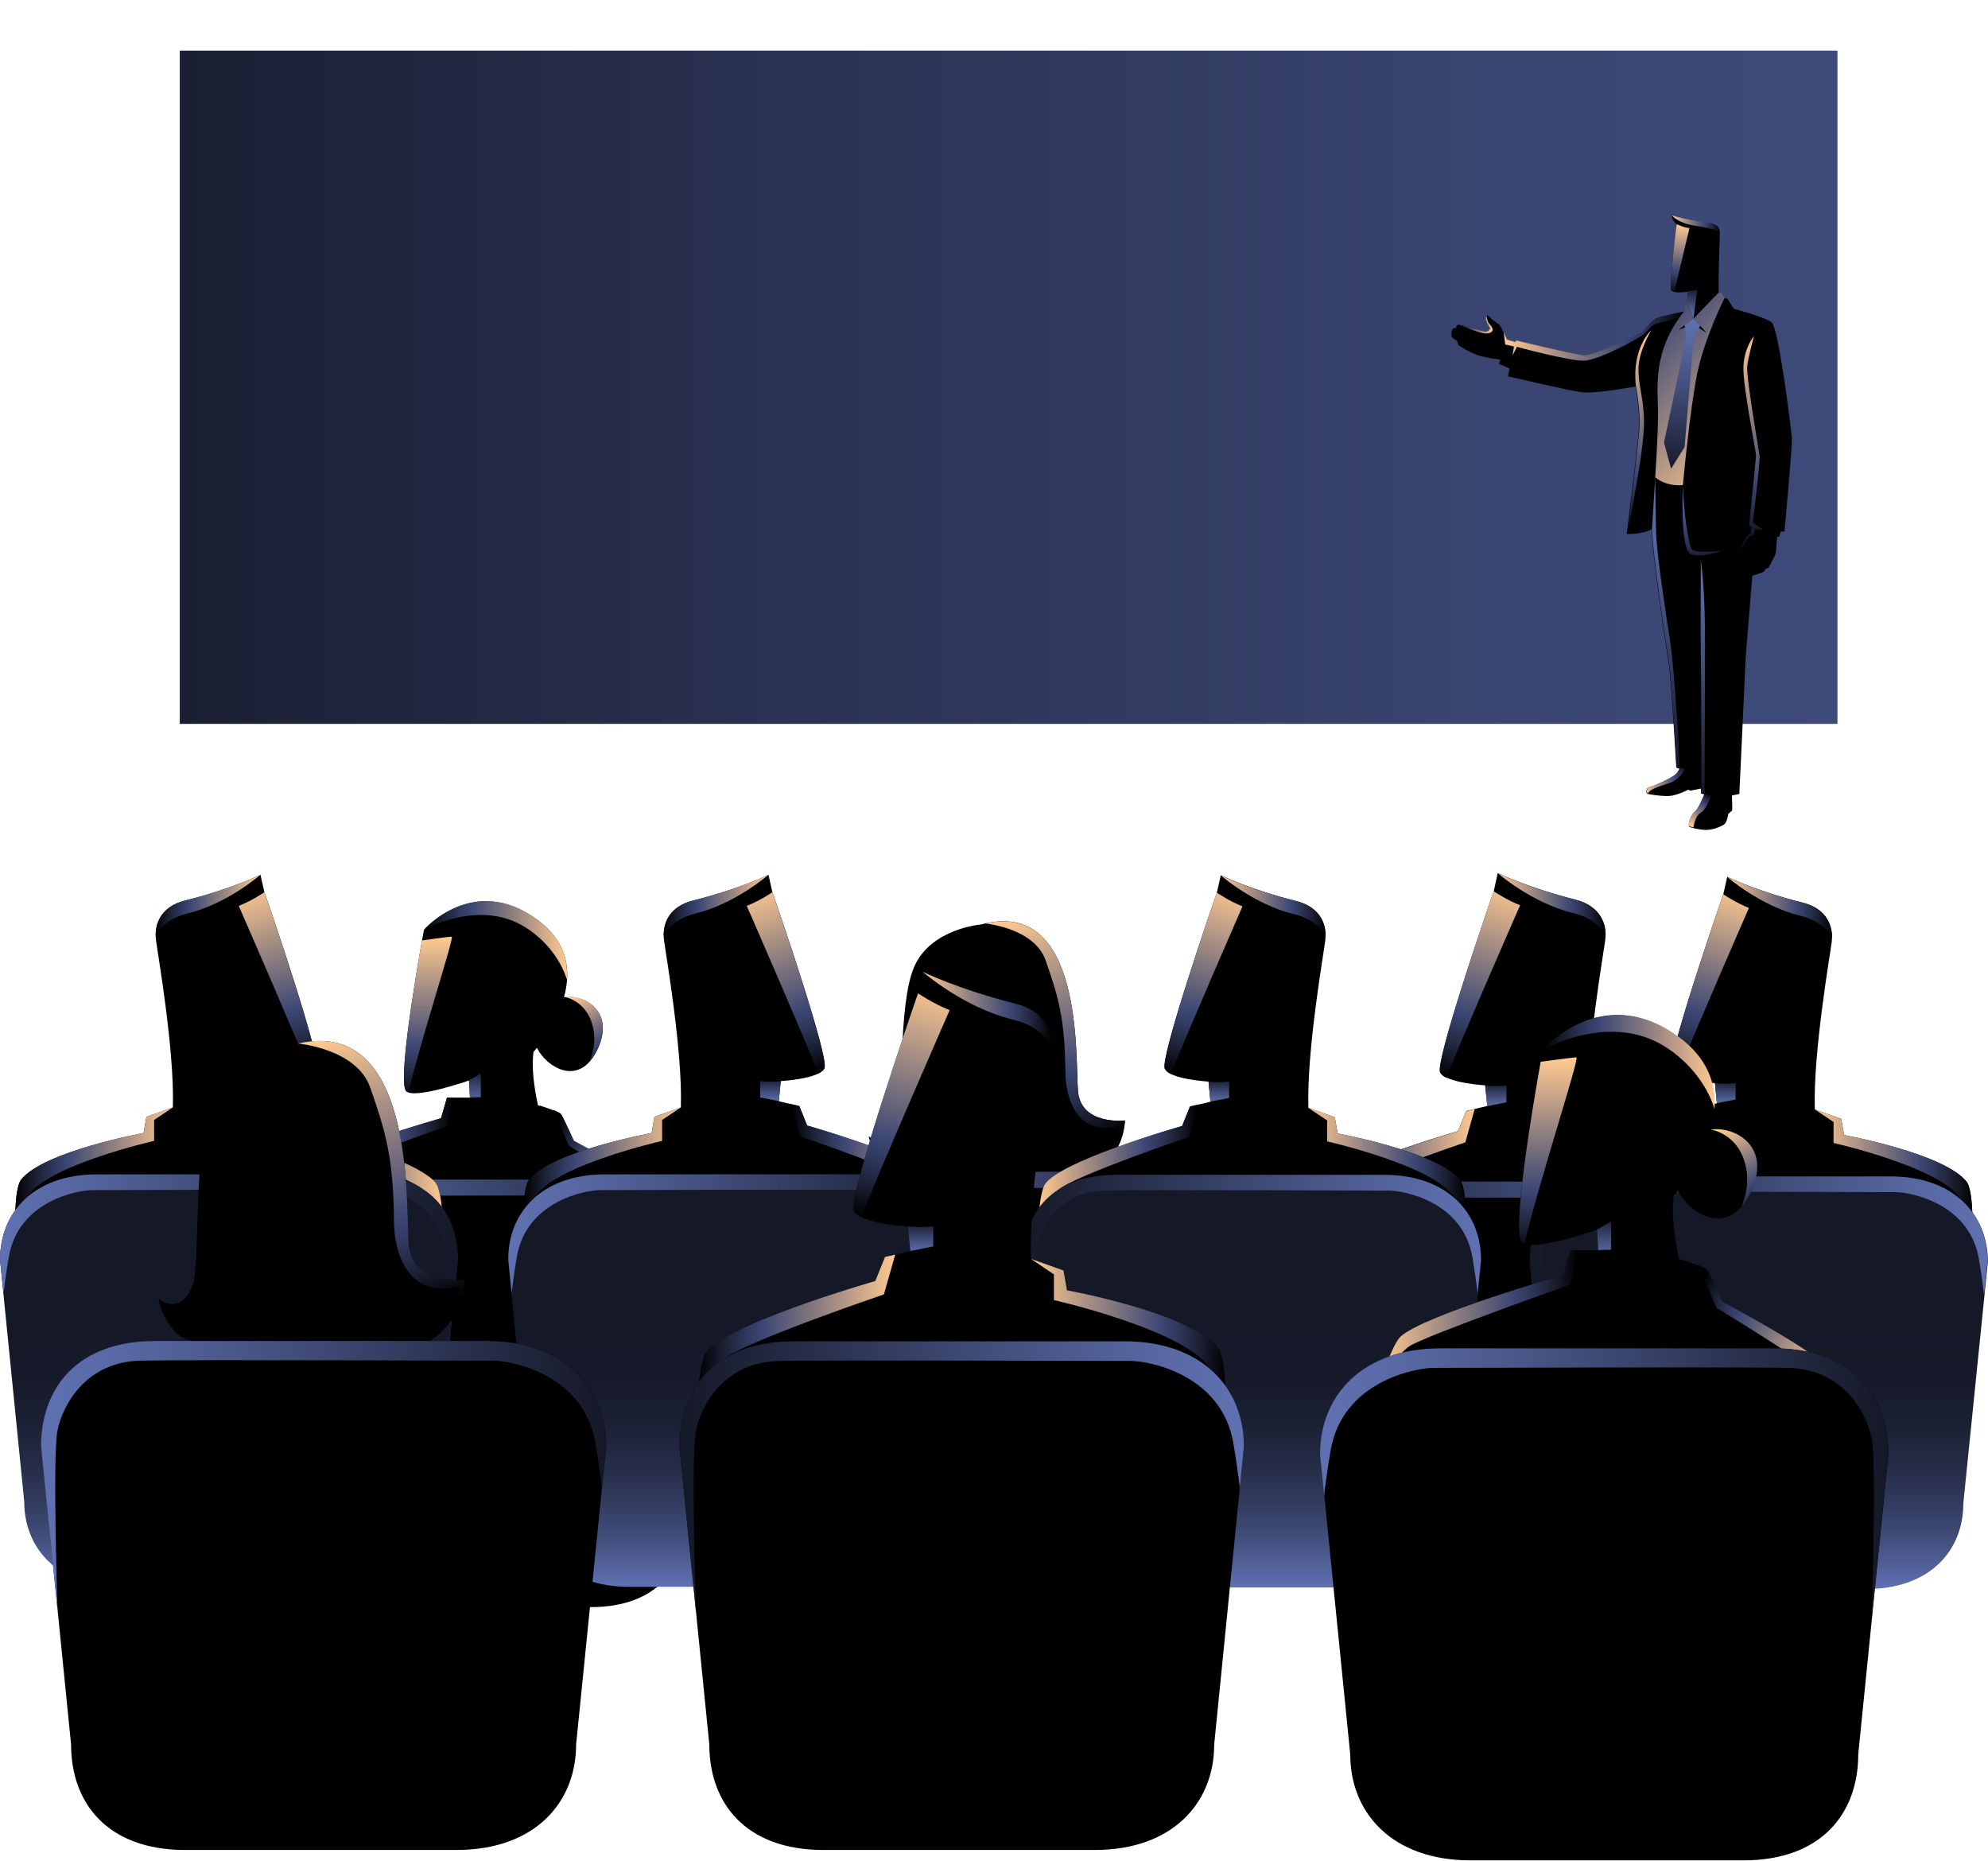<?xml version="1.0" encoding="UTF-8"?> <svg xmlns="http://www.w3.org/2000/svg" width="1264" height="1183" viewBox="0 0 1264 1183" fill="none"> <g clip-path="url(#clip0)"> <path d="M1168.3 32.2H114.3V460.2H1168.3V32.2Z" fill="url(#paint0_linear)"></path> <path d="M923.3 209.6C923.7 208.5 925.8 208.5 925.8 208.5C925.8 208.5 925.9 206.4 927.4 206.5C928.9 206.6 941.1 210.1 943.7 210.7C946.3 211.3 947.7 208.9 947.3 208.3C946.8 207.7 943.8 202.9 944.9 201.3C946 199.6 946.9 201.4 948.3 202.7C949.7 204 953 205.9 953.8 207C954.6 208.2 958.2 216.1 958.2 216.1L963.6 217.7L963.9 216.6C963.9 216.6 1000.5 225.5 1007 226.1C1013.5 226.6 1044.1 211.5 1044.1 211.5C1044.1 211.5 1050.1 204.1 1052.9 202.6C1055.7 201.1 1070.6 198.3 1070.6 198.3L1071.5 193.8L1072.7 193.4L1073.2 185.5C1073.2 185.5 1064.1 186.8 1062.7 184.6C1061.3 182.4 1065.3 147.1 1066.1 142.8C1066.1 142.8 1063.1 139.9 1062.9 137.3C1062.9 137.3 1074.8 140.7 1085.7 141.8C1091.4 142.4 1093.8 144.6 1093.5 149.8C1093.4 152.1 1092.5 173 1092.8 186L1094.3 186.1L1096.4 189.7L1098.3 189.8L1102.4 196.3C1102.4 196.3 1122.1 201.5 1126.5 205C1130.9 208.6 1139 273.5 1139.3 278.7C1139.6 283.9 1134.6 337.8 1134.6 337.8L1132.1 338L1131.3 341.2L1129.9 341.3C1129.9 341.3 1129.2 350.9 1129 351.9C1128.8 352.9 1125.1 359.8 1124.7 360.5C1124.3 361.2 1122.6 361.6 1122.6 361.6C1122.6 361.6 1122 363.2 1121 363.7C1120 364.2 1114.2 366 1114.2 366C1114.2 366 1110.2 413.1 1109.9 418.7C1109.7 424.3 1105.9 504.7 1105.9 504.7C1105.9 504.7 1104 505.2 1101.2 505.7C1101.3 508.5 1101.5 514.9 1101.3 515.3L1098.9 517.4C1098.9 517.4 1098.1 522.7 1096.4 524C1094.7 525.3 1088.8 527.9 1084 527.6C1079.2 527.3 1074.5 526.1 1073.9 525.4C1073.4 524.7 1074.2 518.9 1077.5 516.2C1080.2 514 1083.6 505.1 1083.6 505.1L1081.5 504.4L1081.6 501.3L1075 502.6C1075 502.6 1072.8 502 1073.1 502.1C1073.4 502.2 1066.2 505.6 1061.8 506C1057.3 506.4 1048.7 505.1 1047.4 504.6C1046.1 504.1 1047.1 500.4 1048.4 500.5C1049.6 500.6 1062.9 495 1065.8 492C1066.6 491.2 1067.9 488.7 1067.9 488.7C1067.9 488.7 1066.1 488.3 1065.8 487.9C1065.8 487.9 1062.6 432.4 1061.2 423.4C1059.7 414.4 1049.8 346.5 1050.2 336.4C1050.2 336.4 1045.7 339.5 1034.3 339.5C1034.3 339.5 1041 286.1 1042 273.8C1043 261.4 1039.9 245.7 1039.9 245.7C1039.9 245.7 1014.1 250.5 1005.7 249.4C997.3 248.3 958.8 239.2 958.8 239.2L959.8 234.3L953 231.3L953.9 228.7C953.9 228.7 945.6 227.6 940.6 226.1C935.6 224.6 927.8 220.1 927.4 219.3C926.9 218.5 926.5 216.8 926.5 216.8C926.5 216.8 923.5 214.9 923 214.2C922.7 213.1 922.9 210.7 923.3 209.6Z" fill="black"></path> <path d="M1110.9 233.1C1110.3 240.7 1118.4 286.7 1118.8 290C1119.2 293.2 1114.5 332.2 1114.5 332.2C1115.2 333.1 1121.1 336.7 1121.1 336.7C1117.9 336.6 1115.9 336.2 1115.9 336.2L1115 340.5C1115 340.5 1112.6 340.5 1111.7 341.8C1110.8 343.1 1107.9 348.9 1106.3 349.9C1104 351.4 1104.6 353.4 1104.6 353.4C1102.6 351.8 1105.4 349.2 1106.4 348.2C1107.4 347.2 1109 342.9 1109.7 341.8C1110.4 340.7 1112.9 339.2 1112.9 339.2L1113.7 335.1L1112.1 334.2C1112.1 334.2 1116.4 292.5 1116.5 289.7C1116.6 286.9 1108.1 246 1108.5 233.4C1108.9 220.8 1115.2 213.7 1115.2 213.7C1115.2 213.7 1111.2 228.4 1110.9 233.1ZM1112.9 346.6C1112.9 346.6 1113.4 351.5 1113.2 353.1C1112.9 354.8 1107.6 365.2 1107.8 366.3C1108 367.3 1109.1 367.8 1109.1 367.8C1109.1 367.8 1108.2 367 1108.6 365.5C1109 364 1114.1 355.4 1114 352.9C1114 350.3 1112.9 346.6 1112.9 346.6Z" fill="url(#paint1_linear)"></path> <path d="M1095 350.1C1095 350.1 1078.4 352 1075.9 349.3C1073.4 346.6 1070.2 322.7 1070 308.3C1070 308.3 1068.2 345.8 1074.1 351.5C1078.6 355.9 1095 350.1 1095 350.1Z" fill="url(#paint2_linear)"></path> <path d="M1052.9 336.9C1053.3 352.2 1058.5 385.3 1061.6 405.7C1065.4 430.5 1068.1 488.4 1068.1 488.4C1068.1 488.4 1066.3 488 1066 487.6C1066 487.6 1062.8 432.1 1061.4 423.1C1059.9 414.1 1050 346.2 1050.4 336.1C1051.2 322.7 1052.4 303.4 1052.4 303.4C1052.4 303.4 1052.7 329.4 1052.9 336.9Z" fill="url(#paint3_linear)"></path> <path d="M1081.8 501C1081.8 501 1081.6 420.9 1081.4 414C1081.2 407.1 1081.4 356.2 1081.4 356.2C1081.4 356.2 1084.2 372.4 1084.1 409.9C1084.1 424.8 1083.8 504.8 1083.8 504.8L1081.7 504.1L1081.8 501Z" fill="url(#paint4_linear)"></path> <path d="M1048.6 500.2C1049.8 500.3 1063.1 494.7 1066 491.7C1066.8 490.9 1068.1 488.4 1068.1 488.4C1068.1 488.4 1070.7 488.6 1071.5 488.5C1071.5 488.5 1068.9 495.6 1060.3 498.2C1052.5 500.6 1048.7 502.3 1047.9 504.4C1047.8 504.4 1047.7 504.3 1047.6 504.3C1046.3 503.8 1047.4 500.1 1048.6 500.2Z" fill="url(#paint5_linear)"></path> <path d="M1077.6 515.9C1080.3 513.7 1083.7 504.8 1083.7 504.8C1083.7 504.8 1085.4 505.4 1088 505.5C1088 505.5 1085.2 514.5 1081.4 516.6C1078.4 518.3 1077.3 522.7 1076.7 526.1C1075.2 525.7 1074.1 525.3 1073.9 525C1073.5 524.3 1074.3 518.6 1077.6 515.9Z" fill="url(#paint6_linear)"></path> <path d="M1040.1 245.3C1037.4 221.2 1049.8 210 1049.8 210C1049.8 210 1042.1 223.1 1041.8 233.6C1041.4 244.1 1045.1 253 1045.3 267.8C1045.6 286.9 1034.6 339.1 1034.6 339.1C1034.6 339.1 1041.3 285.7 1042.3 273.4C1043.3 261.1 1040.1 245.3 1040.1 245.3Z" fill="url(#paint7_linear)"></path> <path d="M964.5 220.5L961.7 226L962.6 220.3L957 219C957 219 956.6 215 956.1 211.3C957.2 213.6 958.2 215.9 958.2 215.9L963.6 217.5L963.9 216.4C963.9 216.4 1000.5 225.3 1007 225.9C1013.5 226.4 1044.1 211.3 1044.1 211.3C1044.1 211.3 1050.1 203.9 1052.9 202.4C1055.7 200.9 1070.6 198.1 1070.6 198.1C1070 199.4 1069.4 200.6 1068.9 201.8C1064.5 202.8 1052.8 205.8 1051.6 206.4C1050.2 207.2 1046.6 211.1 1045.1 212.6C1043.7 214 1017 229.2 1006.8 229.3C996.7 229.3 964.5 220.5 964.5 220.5Z" fill="url(#paint8_linear)"></path> <path d="M927.4 206.5C928.9 206.6 941.1 210.1 943.7 210.7C946.3 211.3 947.7 208.9 947.3 208.3C946.8 207.7 943.8 202.9 944.9 201.3C945 201.2 945.1 201 945.2 201C945.2 201 945.6 204.2 946.6 205.5C947.7 206.8 951.4 210.4 946.7 211.8C942.5 213.1 933.4 208.2 927.1 206.7C927.2 206.5 927.3 206.4 927.4 206.5Z" fill="url(#paint9_linear)"></path> <path d="M1064.6 185.3C1063.7 185.1 1063 184.8 1062.7 184.3C1061.3 182.1 1065.3 146.8 1066.1 142.5C1066.1 142.5 1070.5 144.7 1074.2 145L1064.6 185.3Z" fill="url(#paint10_linear)"></path> <path d="M1093.5 147.6C1090.2 145.7 1084.4 144.5 1077.2 143.4C1066.9 141.8 1063 137 1063 137C1063 137 1074.9 140.4 1085.8 141.5C1090.7 142 1093.1 143.7 1093.5 147.6Z" fill="url(#paint11_linear)"></path> <path d="M1073.2 185.2L1079.1 184.3L1076.8 202.4L1072.7 193.1L1073.2 185.2Z" fill="url(#paint12_linear)"></path> <path d="M1096.5 189.4C1096.5 189.4 1083.8 214.7 1079.1 237.6C1074.4 260.5 1070 308.4 1070 308.4C1070 308.4 1059.8 309.7 1052.4 303.4C1052.4 303.4 1054.2 277.9 1054.2 262.1C1054.1 246.2 1050.4 224 1070.6 198.1L1071.5 193.6L1072.7 193.2L1076.8 202.5L1092.9 185.8L1094.4 185.9L1096.5 189.4Z" fill="url(#paint13_linear)"></path> <path d="M1085.1 211.6L1076.8 202.4L1067 209.8L1076.3 206.2L1085.1 211.6Z" fill="black"></path> <path d="M1081 207L1076.8 215.3L1071.1 284.2L1062.5 298L1058 281.4L1072 214.5L1071.1 206.5L1076.8 202.4L1081 207Z" fill="url(#paint14_linear)"></path> <path d="M193.9 743.6C206.4 732.1 280.4 710.9 280.4 710.9L284.2 697.8H298.8C298.5 691.6 298.2 686.9 298.2 686.9C298.2 686.9 263.6 699 258.3 693.7C251.7 687.2 269.5 591.4 269.5 591.4C269.5 591.4 300.9 554.8 341.7 584.8C361.6 599.4 363 618 358.6 633.9C371 632 391.3 642.6 380 666.9C368.3 692 347.1 678.1 341.4 666.1C340 667.8 339.2 668.8 339.2 668.8C337.9 678.5 339.5 691.1 342.1 702.8L343.7 703C343.7 703 355.6 706.7 356.8 708.6C358.1 710.5 364.9 725.5 364.9 725.5C364.9 725.5 399.3 743.8 411.8 753.2C424.3 762.6 434.9 849.9 434.9 870.5C434.9 891.1 435.3 936.8 410.9 934.9C386.5 933 363 906.1 363 906.1L349.3 948H226.1L211.7 888.6C211.7 888.6 198.7 930 168.4 914.4C143.4 901.3 181.4 755.1 193.9 743.6Z" fill="black"></path> <path d="M341.6 584.6C357.1 596 361.4 609.7 360.4 622.7C356.1 608.8 345.2 595.7 331.6 588.1C302.7 572 269.4 591.2 269.4 591.2C269.4 591.2 300.9 554.7 341.6 584.6Z" fill="url(#paint15_linear)"></path> <path d="M287.2 595.5C289.1 595.5 266.2 665.3 259.8 694.5C259.2 694.3 258.7 694 258.3 693.7C252.8 688.2 264.4 619.6 268.3 597.9C268.3 597.8 285 595.5 287.2 595.5Z" fill="url(#paint16_linear)"></path> <path d="M298.2 686.8C298.2 686.8 304.2 683.4 305.7 682.4V697.5L298.8 697.7L298.2 686.8Z" fill="url(#paint17_linear)"></path> <path d="M374.9 674.6C376.6 670.5 378.7 663.5 377.6 656.1C374.7 635.8 358.5 633.7 358.5 633.7C370.9 631.8 391.2 642.4 379.9 666.7C378.4 670 376.7 672.6 374.9 674.6Z" fill="url(#paint18_linear)"></path> <path d="M193.9 743.6C206.4 732.1 280.4 710.9 280.4 710.9L284.2 697.8H288.3L284 716C284 716 207.3 743.1 198.7 748.6C193.9 751.7 187.6 760.5 182.9 767.8C187.2 755.1 191.2 746.1 193.9 743.6Z" fill="url(#paint19_linear)"></path> <path d="M412.2 761.6C408.6 757 361.7 728.4 361.7 728.4L351.8 705.6C354.2 706.6 356.3 707.6 356.8 708.3C358.1 710.2 364.9 725.2 364.9 725.2C364.9 725.2 399.3 743.5 411.8 752.9C416.6 756.5 421.1 771.4 424.8 789.6C419.5 777 414 763.9 412.2 761.6Z" fill="url(#paint20_linear)"></path> <path d="M167.1 965.4C167.1 996.5 189.3 1021.7 231 1021.7H375.8C417.5 1021.7 436.8 996.5 436.8 965.4L452.8 806.2C452.8 775.1 433.5 749.9 391.8 749.9H215.1C173.4 749.9 151.2 775.1 151.2 806.2L167.1 965.4Z" fill="black"></path> <path d="M215.1 749.9H391.9C433.6 749.9 452.9 775.1 452.9 806.2L444.1 894.2C444.1 894.2 446.9 810.7 444.1 797.5C441.3 784.3 429.3 761 399.5 760.3C369.7 759.7 221 760.3 211.8 760.3C202.6 760.3 163.2 767.1 156.9 804.3C155.4 813.2 154.3 821.1 153.5 828L151.3 806.1C151.1 775.1 173.3 749.9 215.1 749.9Z" fill="url(#paint21_linear)"></path> <path d="M1108.9 754.5C1094 735.9 1028.8 724.1 1028.8 724.1L1026.9 713.5L1009.6 707.3C1008.3 670.1 1019.6 605.6 1020.6 598C1021.9 587.5 1017.5 575.9 1001.6 571.9C971 564.2 952.3 555 952.3 555C949.8 566.4 949.8 566.4 949.8 566.4C945.6 578.2 912.6 674.7 915.7 681.6C918.8 688.5 944.3 690 944.3 690L945.6 703.1L932.2 706.3L927 719.1C927 719.1 842 743.3 836.3 758.8C820.8 801.6 863.7 981.8 863.7 981.8L1092.9 989.9C1092.9 990 1123.8 773.2 1108.9 754.5Z" fill="black"></path> <path d="M944.3 690.1C944.3 690.1 950.1 690.9 957.8 690.1V700.8L945.6 703.2L944.3 690.1Z" fill="url(#paint22_linear)"></path> <path d="M937.6 705.1L932.2 706.4L927 719.2C927 719.2 842 743.4 836.3 758.9C832.2 770.3 832.2 791.3 834.4 816C836.2 795.2 839.8 766.3 846.3 760.7C856.7 751.7 931.7 726.2 931.7 726.2L937.6 705.1Z" fill="url(#paint23_linear)"></path> <path d="M1028.8 724.1L1026.9 713.5L1009.6 707.3L1021.8 715.6V729.2C1021.8 729.2 1093 745.3 1105 766.1C1108.4 772.1 1111 780.1 1112.9 788.4C1113.1 770.9 1112 758.4 1108.9 754.5C1094 735.9 1028.8 724.1 1028.8 724.1Z" fill="url(#paint24_linear)"></path> <path d="M915.6 681.7C916.2 683.1 917.7 684.2 919.6 685.2C927.5 664.5 966.5 575.5 966.5 575.5C957.8 572.1 949.7 566.6 949.7 566.6C945.5 578.3 912.5 674.7 915.6 681.7Z" fill="url(#paint25_linear)"></path> <path d="M1020.9 595C1021.1 585.4 1016.1 575.6 1001.6 572C971 564.3 952.3 555.1 952.3 555.1C952.3 555.1 973.7 573.9 999.9 580.4C1012.1 583.3 1018 589.4 1020.9 595Z" fill="url(#paint26_linear)"></path> <path d="M1106.9 965.3C1106.9 996.2 1084.9 1021.2 1043.4 1021.2H899.6C858.1 1021.2 839 996.2 839 965.3L823.1 807.1C823.1 776.2 842.2 751.2 883.7 751.2H1059.3C1100.8 751.2 1122.8 776.2 1122.8 807.1L1106.9 965.3Z" fill="black"></path> <path d="M1059.3 751.2H883.7C842.2 751.2 823.1 776.2 823.1 807.1L831.9 894.5C831.9 894.5 829.1 811.5 831.9 798.5C834.7 785.4 846.6 762.2 876.2 761.6C905.8 761 1053.6 761.6 1062.7 761.6C1071.8 761.6 1111 768.4 1117.3 805.3C1118.8 814.1 1119.9 822 1120.7 828.9L1122.9 807.1C1122.8 776.2 1100.8 751.2 1059.3 751.2Z" fill="url(#paint27_linear)"></path> <path d="M623.8 587.7C623.8 587.7 592.2 590.2 581.4 614.3C570.6 638.4 574.7 703.3 570.6 714.9C566.4 726.5 559 727.4 552.3 722.4C552.3 722.4 557.3 747.3 575.6 744.8C575.6 744.8 527.4 772.2 516.6 788C505.8 803.9 527.4 966 527.4 966H734.4C734.4 966 766 793.1 751.9 776.8C737.8 760.6 693.7 746.5 693.7 746.5C693.7 746.5 713.7 737.4 715.3 712.4C715.3 712.4 687 715.7 685.4 693.3C683.7 670.9 688.7 570.2 623.8 587.7Z" fill="black"></path> <path d="M626.4 587.1C626.7 587.1 657.6 590 664.8 610.5C672.8 633.3 677.1 647.2 677.4 681.7C677.6 700.7 686.5 722.7 711.9 715.8C711.9 715.8 710.7 724.9 708.5 732.8C711.9 727.7 714.6 721 715.2 712.3C715.2 712.3 686.9 715.6 685.3 693.2C683.7 671.2 688.6 573 626.4 587.1Z" fill="url(#paint28_linear)"></path> <path d="M774.2 959.2C774.2 990.1 752.2 1015.2 710.7 1015.2H566.7C525.2 1015.2 506 990.1 506 959.2L490.1 800.9C490.1 770 509.3 744.9 550.8 744.9H726.6C768.1 744.9 790.1 770 790.1 800.9L774.2 959.2Z" fill="black"></path> <path d="M726.5 744.9H550.8C509.3 744.9 490.1 770 490.1 800.9L498.9 888.4C498.9 888.4 496.1 805.4 498.9 792.3C501.7 779.2 513.6 756 543.2 755.4C572.8 754.8 720.7 755.4 729.8 755.4C738.9 755.4 778.2 762.2 784.4 799.2C785.9 808 787 815.9 787.8 822.8L790 801C790.1 770 768 744.9 726.5 744.9Z" fill="url(#paint29_linear)"></path> <path d="M1250.3 751.2C1235.8 733.1 1172.5 721.6 1172.5 721.6L1170.7 711.3L1153.9 705.3C1152.7 669.2 1163.7 606.5 1164.6 599.1C1165.9 588.9 1161.6 577.6 1146.1 573.8C1116.4 566.4 1098.2 557.4 1098.2 557.4C1095.7 568.5 1095.7 568.5 1095.7 568.5C1091.6 580 1059.5 673.7 1062.6 680.4C1065.6 687.2 1090.4 688.6 1090.4 688.6L1091.6 701.4L1078.6 704.5L1073.6 716.9C1073.6 716.9 991 740.4 985.6 755.5C970.4 797 1012.1 972 1012.1 972L1234.8 979.9C1234.8 979.9 1264.7 769.3 1250.3 751.2Z" fill="black"></path> <path d="M1090.4 688.6C1090.4 688.6 1096.1 689.4 1103.5 688.6V699L1091.6 701.3L1090.4 688.6Z" fill="url(#paint30_linear)"></path> <path d="M1083.9 703.2L1078.6 704.4L1073.6 716.8C1073.6 716.8 991 740.3 985.6 755.4C981.6 766.4 981.6 786.8 983.7 810.9C985.4 790.7 988.9 762.7 995.2 757.2C1005.3 748.5 1078.1 723.7 1078.1 723.7L1083.9 703.2Z" fill="url(#paint31_linear)"></path> <path d="M1172.5 721.6L1170.7 711.3L1153.9 705.3L1165.8 713.3V726.6C1165.8 726.6 1235 742.3 1246.6 762.4C1249.9 768.2 1252.4 776 1254.2 784.1C1254.4 767.1 1253.3 754.9 1250.3 751.1C1235.8 733.1 1172.5 721.6 1172.5 721.6Z" fill="url(#paint32_linear)"></path> <path d="M1062.6 680.4C1063.2 681.7 1064.6 682.8 1066.5 683.8C1074.2 663.7 1112 577.2 1112 577.2C1103.5 573.9 1095.7 568.5 1095.7 568.5C1091.6 580 1059.6 673.7 1062.6 680.4Z" fill="url(#paint33_linear)"></path> <path d="M1164.8 596.3C1165 587 1160.1 577.4 1146.1 573.9C1116.4 566.5 1098.2 557.5 1098.2 557.5C1098.2 557.5 1119 575.8 1144.4 582.1C1156.2 584.9 1162 590.8 1164.8 596.3Z" fill="url(#paint34_linear)"></path> <path d="M1248.3 955.9C1248.3 985.9 1226.9 1010.2 1186.6 1010.2H1047C1006.7 1010.2 988.1 985.9 988.1 955.9L972.7 802.3C972.7 772.3 991.3 748 1031.6 748H1202.2C1242.5 748 1263.9 772.3 1263.9 802.3L1248.3 955.9Z" fill="url(#paint35_linear)"></path> <path d="M1202.1 747.9H1031.5C991.2 747.9 972.6 772.2 972.6 802.2L981.1 887.1C981.1 887.1 978.4 806.5 981.1 793.8C983.8 781.1 995.4 758.5 1024.1 757.9C1052.8 757.3 1196.4 757.9 1205.2 757.9C1214 757.9 1252.1 764.5 1258.2 800.4C1259.7 809 1260.7 816.6 1261.5 823.3L1263.6 802.2C1263.8 772.3 1242.4 747.9 1202.1 747.9Z" fill="url(#paint36_linear)"></path> <path d="M928.3 750.2C913.8 732.1 850.5 720.6 850.5 720.6L848.7 710.3L831.9 704.3C830.7 668.2 841.7 605.5 842.6 598.1C843.9 587.9 839.6 576.6 824.1 572.8C794.4 565.4 776.2 556.4 776.2 556.4C773.7 567.5 773.7 567.5 773.7 567.5C769.6 579 737.5 672.7 740.6 679.4C743.6 686.2 768.4 687.6 768.4 687.6L769.6 700.4L756.6 703.5L751.6 715.9C751.6 715.9 669 739.4 663.6 754.5C648.4 796 690.1 971 690.1 971L912.8 978.9C912.8 978.9 942.7 768.3 928.3 750.2Z" fill="black"></path> <path d="M768.4 687.6C768.4 687.6 774.1 688.4 781.5 687.6V698L769.6 700.3L768.4 687.6Z" fill="url(#paint37_linear)"></path> <path d="M761.9 702.2L756.6 703.4L751.6 715.8C751.6 715.8 669 739.3 663.6 754.4C659.6 765.4 659.6 785.8 661.7 809.9C663.4 789.7 666.9 761.7 673.2 756.2C683.3 747.5 756.1 722.7 756.1 722.7L761.9 702.2Z" fill="url(#paint38_linear)"></path> <path d="M850.5 720.6L848.7 710.3L831.9 704.3L843.8 712.3V725.6C843.8 725.6 913 741.3 924.6 761.4C927.9 767.2 930.4 775 932.2 783.1C932.4 766.1 931.3 753.9 928.3 750.1C913.8 732.1 850.5 720.6 850.5 720.6Z" fill="url(#paint39_linear)"></path> <path d="M740.6 679.4C741.2 680.7 742.6 681.8 744.5 682.8C752.2 662.7 790 576.2 790 576.2C781.5 572.9 773.7 567.5 773.7 567.5C769.6 579 737.6 672.7 740.6 679.4Z" fill="url(#paint40_linear)"></path> <path d="M842.8 595.3C843 586 838.1 576.4 824.1 572.9C794.4 565.5 776.2 556.5 776.2 556.5C776.2 556.5 797 574.8 822.4 581.1C834.2 583.9 840 589.8 842.8 595.3Z" fill="url(#paint41_linear)"></path> <path d="M926.3 954.9C926.3 984.9 904.9 1009.2 864.6 1009.2H725C684.7 1009.2 666.1 984.9 666.1 954.9L650.7 801.3C650.7 771.3 669.3 747 709.6 747H880.2C920.5 747 941.9 771.3 941.9 801.3L926.3 954.9Z" fill="url(#paint42_linear)"></path> <path d="M880.1 746.9H709.5C669.2 746.9 650.6 771.2 650.6 801.2L659.1 886.1C659.1 886.1 656.4 805.5 659.1 792.8C661.8 780.1 673.4 757.5 702.1 756.9C730.8 756.3 874.4 756.9 883.2 756.9C892 756.9 930.1 763.5 936.2 799.4C937.7 808 938.7 815.6 939.5 822.3L941.6 801.2C941.8 771.3 920.4 746.9 880.1 746.9Z" fill="url(#paint43_linear)"></path> <path d="M336.5 749.9C351 731.8 414.3 720.3 414.3 720.3L416.1 710L432.9 704C434.1 667.9 423.1 605.2 422.2 597.8C420.9 587.6 425.2 576.3 440.7 572.5C470.4 565.1 488.6 556.1 488.6 556.1C491.1 567.2 491.1 567.2 491.1 567.2C495.2 578.7 527.3 672.4 524.2 679.1C521.2 685.9 496.4 687.3 496.4 687.3L495.2 700.1L508.2 703.2L513.2 715.6C513.2 715.6 595.8 739.1 601.2 754.2C616.3 795.8 574.6 970.8 574.6 970.8L352 978.5C352 978.5 322 768 336.5 749.9Z" fill="black"></path> <path d="M496.4 687.3C496.4 687.3 490.7 688.1 483.3 687.3V697.7L495.2 700L496.4 687.3Z" fill="url(#paint44_linear)"></path> <path d="M502.9 701.9L508.2 703.1L513.2 715.5C513.2 715.5 595.8 739 601.2 754.1C605.2 765.1 605.2 785.5 603.1 809.6C601.4 789.4 597.9 761.4 591.6 755.9C581.5 747.2 508.7 722.4 508.7 722.4L502.9 701.9Z" fill="url(#paint45_linear)"></path> <path d="M414.3 720.3L416.1 710L432.9 704L421 712V725.3C421 725.3 351.8 741 340.2 761.1C336.9 766.9 334.4 774.7 332.6 782.8C332.4 765.8 333.5 753.6 336.5 749.8C351 731.8 414.3 720.3 414.3 720.3Z" fill="url(#paint46_linear)"></path> <path d="M524.2 679.1C523.6 680.4 522.2 681.5 520.3 682.5C512.6 662.4 474.8 575.9 474.8 575.9C483.3 572.6 491.1 567.2 491.1 567.2C495.1 578.7 527.2 672.4 524.2 679.1Z" fill="url(#paint47_linear)"></path> <path d="M422 594.9C421.8 585.6 426.7 576 440.7 572.5C470.4 565.1 488.6 556.1 488.6 556.1C488.6 556.1 467.8 574.4 442.4 580.7C430.5 583.6 424.8 589.5 422 594.9Z" fill="url(#paint48_linear)"></path> <path d="M338.4 954.5C338.4 984.5 359.8 1008.8 400.1 1008.8H539.8C580.1 1008.8 598.7 984.5 598.7 954.5L614.1 800.9C614.1 770.9 595.5 746.6 555.2 746.6H384.7C344.4 746.6 323 770.9 323 800.9L338.4 954.5Z" fill="url(#paint49_linear)"></path> <path d="M384.7 746.6H555.3C595.6 746.6 614.2 770.9 614.2 800.9L605.7 885.8C605.7 885.8 608.4 805.2 605.7 792.5C603 779.8 591.4 757.2 562.7 756.6C534 756 390.4 756.6 381.6 756.6C372.8 756.6 334.7 763.2 328.6 799.1C327.1 807.7 326.1 815.3 325.3 822L323.2 800.9C323 770.9 344.4 746.6 384.7 746.6Z" fill="url(#paint50_linear)"></path> <path d="M13.5 749.9C28 731.8 91.3 720.3 91.3 720.3L93.1 710L109.9 704C111.1 667.9 100.1 605.2 99.2 597.8C97.9 587.6 102.2 576.3 117.7 572.5C147.4 565.1 165.6 556.1 165.6 556.1C168.1 567.2 168.1 567.2 168.1 567.2C172.2 578.7 204.3 672.4 201.2 679.1C198.2 685.9 173.4 687.3 173.4 687.3L172.2 700.1L185.2 703.2L190.2 715.6C190.2 715.6 272.8 739.1 278.2 754.2C293.3 795.8 251.6 970.8 251.6 970.8L29 978.5C29 978.5 -1 768 13.5 749.9Z" fill="black"></path> <path d="M173.4 687.3C173.4 687.3 167.7 688.1 160.3 687.3V697.7L172.2 700L173.4 687.3Z" fill="url(#paint51_linear)"></path> <path d="M179.9 701.9L185.2 703.1L190.2 715.5C190.2 715.5 272.8 739 278.2 754.1C282.2 765.1 282.2 785.5 280.1 809.6C278.4 789.4 274.9 761.4 268.6 755.9C258.5 747.2 185.7 722.4 185.7 722.4L179.9 701.9Z" fill="url(#paint52_linear)"></path> <path d="M91.3 720.3L93.1 710L109.9 704L98 712V725.3C98 725.3 28.8 741 17.2 761.1C13.9 766.9 11.4 774.7 9.6 782.8C9.4 765.8 10.5 753.6 13.5 749.8C28 731.8 91.3 720.3 91.3 720.3Z" fill="url(#paint53_linear)"></path> <path d="M201.2 679.1C200.6 680.4 199.2 681.5 197.3 682.5C189.6 662.4 151.8 575.9 151.8 575.9C160.3 572.6 168.1 567.2 168.1 567.2C172.1 578.7 204.2 672.4 201.2 679.1Z" fill="url(#paint54_linear)"></path> <path d="M99 594.9C98.8 585.6 103.7 576 117.7 572.5C147.4 565.1 165.6 556.1 165.6 556.1C165.6 556.1 144.8 574.4 119.4 580.7C107.5 583.6 101.8 589.5 99 594.9Z" fill="url(#paint55_linear)"></path> <path d="M15.4 954.5C15.4 984.5 36.8 1008.8 77.1 1008.8H216.8C257.1 1008.8 275.7 984.5 275.7 954.5L291.1 800.9C291.1 770.9 272.5 746.6 232.2 746.6H61.7C21.4 746.6 0 770.9 0 800.9L15.4 954.5Z" fill="url(#paint56_linear)"></path> <path d="M61.7 746.6H232.3C272.6 746.6 291.2 770.9 291.2 800.9L282.7 885.8C282.7 885.8 285.4 805.2 282.7 792.5C280 779.8 268.4 757.2 239.7 756.6C211 756 67.4 756.6 58.6 756.6C49.8 756.6 11.7 763.2 5.6 799.1C4.1 807.7 3.1 815.3 2.3 822L0 800.9C0 770.9 21.4 746.6 61.7 746.6Z" fill="url(#paint57_linear)"></path> <path d="M890.5 849.7C905.5 836 994.1 810.5 994.1 810.5L998.6 794.8H1016.1C1015.7 787.4 1015.3 781.8 1015.3 781.8C1015.3 781.8 973.9 796.3 967.5 789.9C959.6 782.1 980.9 667.4 980.9 667.4C980.9 667.4 1018.5 623.6 1067.3 659.5C1091.1 677 1092.8 699.2 1087.5 718.3C1102.4 716 1126.7 728.7 1113.1 757.8C1099.1 787.9 1073.7 771.2 1066.9 756.8C1065.3 758.9 1064.2 760 1064.2 760C1062.6 771.6 1064.6 786.7 1067.6 800.7L1069.6 800.9C1069.6 800.9 1083.8 805.4 1085.3 807.6C1086.8 809.8 1095 827.8 1095 827.8C1095 827.8 1136.2 849.8 1151.1 861C1166.1 872.2 1178.8 976.8 1178.8 1001.5C1178.8 1026.2 1179.3 1080.8 1150.1 1078.6C1120.9 1076.4 1093 1044 1093 1044L1076.5 1094.2H929.1L911.9 1023C911.9 1023 896.3 1072.5 860 1053.9C830 1038.5 875.6 863.4 890.5 849.7Z" fill="black"></path> <path d="M1067.5 659.3C1086 672.9 1091.2 689.4 1090.1 705C1085 688.4 1071.9 672.7 1055.6 663.6C1021 644.4 981.1 667.3 981.1 667.3C981.1 667.3 1018.6 623.4 1067.5 659.3Z" fill="url(#paint58_linear)"></path> <path d="M1002.3 672.2C1004.6 672.2 977.1 755.7 969.4 790.7C968.7 790.4 968.1 790.1 967.6 789.7C961 783.1 974.9 701 979.6 675C979.6 675.1 999.6 672.2 1002.3 672.2Z" fill="url(#paint59_linear)"></path> <path d="M1015.4 781.7C1015.4 781.7 1022.6 777.6 1024.4 776.5V794.5L1016.1 794.7L1015.4 781.7Z" fill="url(#paint60_linear)"></path> <path d="M1107.3 767.1C1109.3 762.2 1111.8 753.8 1110.6 744.9C1107.2 720.6 1087.7 718.1 1087.7 718.1C1102.6 715.8 1126.9 728.5 1113.3 757.6C1111.5 761.5 1109.5 764.6 1107.3 767.1Z" fill="url(#paint61_linear)"></path> <path d="M890.5 849.7C905.5 836 994.1 810.5 994.1 810.5L998.6 794.8H1003.5L998.3 816.7C998.3 816.7 906.5 849.1 896.2 855.8C890.5 859.5 882.9 870.1 877.3 878.7C882.5 863.5 887.3 852.7 890.5 849.7Z" fill="url(#paint62_linear)"></path> <path d="M1151.9 871.2C1147.6 865.7 1091.4 831.4 1091.4 831.4L1079.5 804.1C1082.4 805.3 1084.9 806.5 1085.5 807.4C1087 809.6 1095.2 827.6 1095.2 827.6C1095.2 827.6 1136.4 849.6 1151.3 860.8C1157 865.1 1162.4 882.9 1166.9 904.7C1160.7 889.6 1154.1 873.9 1151.9 871.2Z" fill="url(#paint63_linear)"></path> <path d="M858.5 1115.3C858.5 1152.5 885.1 1182.7 935 1182.7H1108.4C1158.4 1182.7 1181.5 1152.5 1181.5 1115.3L1200.7 924.6C1200.7 887.4 1177.6 857.2 1127.7 857.2H915.9C865.9 857.2 839.4 887.4 839.4 924.6L858.5 1115.3Z" fill="black"></path> <path d="M915.9 857.2H1127.6C1177.6 857.2 1200.6 887.4 1200.6 924.6L1190 1029.9C1190 1029.9 1193.3 929.9 1190 914.1C1186.7 898.3 1172.3 870.3 1136.6 869.6C1101 868.9 922.8 869.7 911.8 869.6C900.8 869.5 853.5 877.8 846 922.3C844.2 932.9 842.9 942.4 841.9 950.7L839.3 924.5C839.3 887.4 865.9 857.2 915.9 857.2Z" fill="url(#paint64_linear)"></path> <path d="M774.3 856.8C756.5 834.5 678.4 820.4 678.4 820.4L676.2 807.8L655.5 800.4C654 755.8 667.5 678.6 668.7 669.5C670.3 656.9 665 643 645.9 638.2C609.3 629 586.8 617.9 586.8 617.9C583.8 631.6 583.8 631.6 583.8 631.6C578.8 645.8 539.2 761.3 542.9 769.6C546.6 777.9 577.2 779.7 577.2 779.7L578.7 795.4L562.6 799.2L556.4 814.5C556.4 814.5 454.6 843.5 447.8 862.1C429.2 913.4 480.6 1129.1 480.6 1129.1L755.1 1138.8C755.2 1138.7 792.2 879.1 774.3 856.8Z" fill="black"></path> <path d="M577.2 779.6C577.2 779.6 584.2 780.6 593.4 779.6V792.4L578.8 795.3L577.2 779.6Z" fill="url(#paint65_linear)"></path> <path d="M569.2 797.6L562.7 799.1L556.5 814.4C556.5 814.4 454.7 843.4 447.9 862C443 875.6 443 900.8 445.6 930.4C447.7 905.5 452 870.9 459.8 864.2C472.3 853.4 562 822.9 562 822.9L569.2 797.6Z" fill="url(#paint66_linear)"></path> <path d="M678.4 820.3L676.2 807.7L655.5 800.3L670.1 810.2V826.5C670.1 826.5 755.4 845.8 769.7 870.7C773.8 877.9 776.9 887.4 779.1 897.4C779.3 876.5 778 861.4 774.3 856.8C756.5 834.4 678.4 820.3 678.4 820.3Z" fill="url(#paint67_linear)"></path> <path d="M542.9 769.5C543.6 771.1 545.4 772.5 547.7 773.6C557.1 748.8 603.8 642.2 603.8 642.2C593.4 638.1 583.7 631.5 583.7 631.5C578.7 645.7 539.2 761.2 542.9 769.5Z" fill="url(#paint68_linear)"></path> <path d="M668.9 665.7C669.1 654.2 663.1 642.4 645.8 638.1C609.2 628.9 586.7 617.8 586.7 617.8C586.7 617.8 612.4 640.4 643.7 648.1C658.4 651.7 665.5 659 668.9 665.7Z" fill="url(#paint69_linear)"></path> <path d="M772 1109.1C772 1146.1 745.6 1176.1 696 1176.1H523.6C473.9 1176.1 451 1146.1 451 1109.1L432 919.7C432 882.7 454.9 852.7 504.6 852.7H714.9C764.6 852.7 790.9 882.7 790.9 919.7L772 1109.1Z" fill="black"></path> <path d="M714.9 852.7H504.6C454.9 852.7 432 882.7 432 919.7L442.5 1024.4C442.5 1024.4 439.2 925 442.5 909.4C445.8 893.7 460.1 865.9 495.5 865.2C530.9 864.5 707.9 865.3 718.8 865.2C729.7 865.1 776.7 873.3 784.2 917.6C786 928.2 787.3 937.6 788.3 945.8L790.9 919.7C791 882.7 764.6 852.7 714.9 852.7Z" fill="url(#paint70_linear)"></path> <path d="M186.3 664.2C186.3 664.2 148.5 667.2 135.5 696.1C122.6 725 127.5 802.7 122.6 816.6C117.6 830.5 108.7 831.5 100.7 825.6C100.7 825.6 106.7 855.5 128.6 852.5C128.6 852.5 70.8 885.4 57.9 904.3C45 923.2 70.8 1117.4 70.8 1117.4H318.7C318.7 1117.4 356.5 910.3 339.6 890.9C322.7 871.5 269.9 854.6 269.9 854.6C269.9 854.6 293.8 843.6 295.8 813.8C295.8 813.8 261.9 817.8 260 790.9C258 763.7 263.9 643.2 186.3 664.2Z" fill="black"></path> <path d="M189.4 663.4C189.8 663.4 226.8 666.8 235.4 691.4C244.9 718.7 250.2 735.4 250.5 776.7C250.7 799.4 261.4 825.8 291.8 817.6C291.8 817.6 290.4 828.5 287.7 838C291.7 831.9 295 823.8 295.7 813.5C295.7 813.5 261.8 817.5 259.9 790.6C258 764.1 263.8 646.5 189.4 663.4Z" fill="url(#paint71_linear)"></path> <path d="M366.3 1109.1C366.3 1146.1 339.9 1176.1 290.2 1176.1H117.8C68.1 1176.1 45.2 1146.1 45.2 1109.1L26.2 919.5C26.2 882.5 49.1 852.5 98.8 852.5H309.3C359 852.5 385.4 882.5 385.4 919.5L366.3 1109.1Z" fill="black"></path> <path d="M309.2 852.5H98.7C49 852.5 26.1 882.5 26.1 919.5L36.6 1024.3C36.6 1024.3 33.3 924.9 36.6 909.2C39.9 893.5 54.2 865.7 89.7 865C125.2 864.3 302.3 865.1 313.2 865C324.1 864.9 371.1 873.1 378.6 917.4C380.4 928 381.7 937.4 382.7 945.7L385.3 919.6C385.3 882.5 358.9 852.5 309.2 852.5Z" fill="url(#paint72_linear)"></path> </g> <defs> <linearGradient id="paint0_linear" x1="114.307" y1="246.211" x2="1168.31" y2="246.211" gradientUnits="userSpaceOnUse"> <stop stop-color="#1A1F33"></stop> <stop offset="0.376" stop-color="#2A3353"></stop> <stop offset="0.771" stop-color="#39446F"></stop> <stop offset="1" stop-color="#3E4A7A"></stop> </linearGradient> <linearGradient id="paint1_linear" x1="1114.48" y1="212.954" x2="1112.28" y2="352.334" gradientUnits="userSpaceOnUse"> <stop stop-color="#FFC990"></stop> <stop offset="0.36" stop-color="#948281"></stop> <stop offset="0.671" stop-color="#3B4774"></stop> <stop offset="0.736" stop-color="#323C62"></stop> <stop offset="0.868" stop-color="#1B2034"></stop> <stop offset="1"></stop> </linearGradient> <linearGradient id="paint2_linear" x1="1071.27" y1="306.56" x2="1085.76" y2="356.343" gradientUnits="userSpaceOnUse"> <stop stop-color="#6071B2"></stop> <stop offset="0.171" stop-color="#5666A0"></stop> <stop offset="0.512" stop-color="#3D4872"></stop> <stop offset="0.989" stop-color="#151929"></stop> <stop offset="1" stop-color="#141827"></stop> </linearGradient> <linearGradient id="paint3_linear" x1="1050.65" y1="307.37" x2="1066.5" y2="488.664" gradientUnits="userSpaceOnUse"> <stop stop-color="#6071B2"></stop> <stop offset="0.171" stop-color="#5666A0"></stop> <stop offset="0.512" stop-color="#3D4872"></stop> <stop offset="0.989" stop-color="#151929"></stop> <stop offset="1" stop-color="#141827"></stop> </linearGradient> <linearGradient id="paint4_linear" x1="1080.62" y1="353.276" x2="1084.08" y2="503.862" gradientUnits="userSpaceOnUse"> <stop stop-color="#6071B2"></stop> <stop offset="0.171" stop-color="#5666A0"></stop> <stop offset="0.512" stop-color="#3D4872"></stop> <stop offset="0.989" stop-color="#151929"></stop> <stop offset="1" stop-color="#141827"></stop> </linearGradient> <linearGradient id="paint5_linear" x1="1072.88" y1="487.238" x2="1046.38" y2="505.071" gradientUnits="userSpaceOnUse"> <stop></stop> <stop offset="0.132" stop-color="#1B2034"></stop> <stop offset="0.264" stop-color="#323C62"></stop> <stop offset="0.329" stop-color="#3B4774"></stop> <stop offset="0.64" stop-color="#948281"></stop> <stop offset="1" stop-color="#FFC990"></stop> </linearGradient> <linearGradient id="paint6_linear" x1="1086.28" y1="503.773" x2="1075.38" y2="525.072" gradientUnits="userSpaceOnUse"> <stop></stop> <stop offset="0.132" stop-color="#1B2034"></stop> <stop offset="0.264" stop-color="#323C62"></stop> <stop offset="0.329" stop-color="#3B4774"></stop> <stop offset="0.64" stop-color="#948281"></stop> <stop offset="1" stop-color="#FFC990"></stop> </linearGradient> <linearGradient id="paint7_linear" x1="1045.6" y1="211.997" x2="1035.98" y2="343.328" gradientUnits="userSpaceOnUse"> <stop stop-color="#FFC990"></stop> <stop offset="0.36" stop-color="#948281"></stop> <stop offset="0.671" stop-color="#3B4774"></stop> <stop offset="0.736" stop-color="#323C62"></stop> <stop offset="0.868" stop-color="#1B2034"></stop> <stop offset="1"></stop> </linearGradient> <linearGradient id="paint8_linear" x1="1070.6" y1="213.641" x2="956.115" y2="213.641" gradientUnits="userSpaceOnUse"> <stop></stop> <stop offset="0.132" stop-color="#1B2034"></stop> <stop offset="0.264" stop-color="#323C62"></stop> <stop offset="0.329" stop-color="#3B4774"></stop> <stop offset="0.64" stop-color="#948281"></stop> <stop offset="1" stop-color="#FFC990"></stop> </linearGradient> <linearGradient id="paint9_linear" x1="948.996" y1="206.32" x2="927.076" y2="206.32" gradientUnits="userSpaceOnUse"> <stop stop-color="#FFC990"></stop> <stop offset="0.36" stop-color="#948281"></stop> <stop offset="0.671" stop-color="#3B4774"></stop> <stop offset="0.736" stop-color="#323C62"></stop> <stop offset="0.868" stop-color="#1B2034"></stop> <stop offset="1"></stop> </linearGradient> <linearGradient id="paint10_linear" x1="1070.26" y1="143.021" x2="1064.69" y2="187.23" gradientUnits="userSpaceOnUse"> <stop stop-color="#FFC990"></stop> <stop offset="0.36" stop-color="#948281"></stop> <stop offset="0.671" stop-color="#3B4774"></stop> <stop offset="0.736" stop-color="#323C62"></stop> <stop offset="0.868" stop-color="#1B2034"></stop> <stop offset="1"></stop> </linearGradient> <linearGradient id="paint11_linear" x1="1093.51" y1="142.32" x2="1062.95" y2="142.32" gradientUnits="userSpaceOnUse"> <stop></stop> <stop offset="0.132" stop-color="#1B2034"></stop> <stop offset="0.264" stop-color="#323C62"></stop> <stop offset="0.329" stop-color="#3B4774"></stop> <stop offset="0.64" stop-color="#948281"></stop> <stop offset="1" stop-color="#FFC990"></stop> </linearGradient> <linearGradient id="paint12_linear" x1="1076.35" y1="183.108" x2="1074.12" y2="202.055" gradientUnits="userSpaceOnUse"> <stop stop-color="#141827"></stop> <stop offset="0.011" stop-color="#151929"></stop> <stop offset="0.487" stop-color="#3D4872"></stop> <stop offset="0.829" stop-color="#5666A0"></stop> <stop offset="1" stop-color="#6071B2"></stop> </linearGradient> <linearGradient id="paint13_linear" x1="1120.38" y1="289.969" x2="1041.48" y2="213.776" gradientUnits="userSpaceOnUse"> <stop stop-color="#FFC990"></stop> <stop offset="0.536" stop-color="#948281"></stop> <stop offset="1" stop-color="#3B4774"></stop> </linearGradient> <linearGradient id="paint14_linear" x1="1071.32" y1="202.133" x2="1067.02" y2="301.198" gradientUnits="userSpaceOnUse"> <stop stop-color="#6071B2"></stop> <stop offset="0.171" stop-color="#5666A0"></stop> <stop offset="0.512" stop-color="#3D4872"></stop> <stop offset="0.989" stop-color="#151929"></stop> <stop offset="1" stop-color="#141827"></stop> </linearGradient> <linearGradient id="paint15_linear" x1="360.595" y1="597.816" x2="269.489" y2="597.816" gradientUnits="userSpaceOnUse"> <stop stop-color="#FFC990"></stop> <stop offset="0.36" stop-color="#948281"></stop> <stop offset="0.671" stop-color="#3B4774"></stop> <stop offset="0.736" stop-color="#323C62"></stop> <stop offset="0.868" stop-color="#1B2034"></stop> <stop offset="1"></stop> </linearGradient> <linearGradient id="paint16_linear" x1="272.107" y1="596.609" x2="272.107" y2="699.962" gradientUnits="userSpaceOnUse"> <stop stop-color="#FFC990"></stop> <stop offset="0.36" stop-color="#948281"></stop> <stop offset="0.671" stop-color="#3B4774"></stop> <stop offset="0.736" stop-color="#323C62"></stop> <stop offset="0.868" stop-color="#1B2034"></stop> <stop offset="1"></stop> </linearGradient> <linearGradient id="paint17_linear" x1="301.979" y1="703.054" x2="301.979" y2="679.397" gradientUnits="userSpaceOnUse"> <stop stop-color="#6071B2"></stop> <stop offset="0.171" stop-color="#5666A0"></stop> <stop offset="0.512" stop-color="#3D4872"></stop> <stop offset="0.989" stop-color="#151929"></stop> <stop offset="1" stop-color="#141827"></stop> </linearGradient> <linearGradient id="paint18_linear" x1="363.036" y1="634.572" x2="388.788" y2="677.492" gradientUnits="userSpaceOnUse"> <stop stop-color="#FFC990"></stop> <stop offset="0.36" stop-color="#948281"></stop> <stop offset="0.671" stop-color="#3B4774"></stop> <stop offset="0.736" stop-color="#323C62"></stop> <stop offset="0.868" stop-color="#1B2034"></stop> <stop offset="1"></stop> </linearGradient> <linearGradient id="paint19_linear" x1="288.351" y1="732.77" x2="182.944" y2="732.77" gradientUnits="userSpaceOnUse"> <stop></stop> <stop offset="0.132" stop-color="#1B2034"></stop> <stop offset="0.264" stop-color="#323C62"></stop> <stop offset="0.329" stop-color="#3B4774"></stop> <stop offset="0.64" stop-color="#948281"></stop> <stop offset="1" stop-color="#FFC990"></stop> </linearGradient> <linearGradient id="paint20_linear" x1="347.302" y1="728.127" x2="418.264" y2="761.891" gradientUnits="userSpaceOnUse"> <stop></stop> <stop offset="0.132" stop-color="#1B2034"></stop> <stop offset="0.264" stop-color="#323C62"></stop> <stop offset="0.329" stop-color="#3B4774"></stop> <stop offset="0.64" stop-color="#948281"></stop> <stop offset="1" stop-color="#FFC990"></stop> </linearGradient> <linearGradient id="paint21_linear" x1="151.146" y1="822.013" x2="452.813" y2="822.013" gradientUnits="userSpaceOnUse"> <stop stop-color="#6071B2"></stop> <stop offset="0.171" stop-color="#5666A0"></stop> <stop offset="0.512" stop-color="#3D4872"></stop> <stop offset="0.989" stop-color="#151929"></stop> <stop offset="1" stop-color="#141827"></stop> </linearGradient> <linearGradient id="paint22_linear" x1="951.04" y1="705.021" x2="951.04" y2="687.896" gradientUnits="userSpaceOnUse"> <stop stop-color="#6071B2"></stop> <stop offset="0.171" stop-color="#5666A0"></stop> <stop offset="0.512" stop-color="#3D4872"></stop> <stop offset="0.989" stop-color="#151929"></stop> <stop offset="1" stop-color="#141827"></stop> </linearGradient> <linearGradient id="paint23_linear" x1="832.909" y1="760.546" x2="937.558" y2="760.546" gradientUnits="userSpaceOnUse"> <stop></stop> <stop offset="0.132" stop-color="#1B2034"></stop> <stop offset="0.264" stop-color="#323C62"></stop> <stop offset="0.329" stop-color="#3B4774"></stop> <stop offset="0.64" stop-color="#948281"></stop> <stop offset="1" stop-color="#FFC990"></stop> </linearGradient> <linearGradient id="paint24_linear" x1="1009.63" y1="747.92" x2="1112.94" y2="747.92" gradientUnits="userSpaceOnUse"> <stop stop-color="#FFC990"></stop> <stop offset="0.36" stop-color="#948281"></stop> <stop offset="0.671" stop-color="#3B4774"></stop> <stop offset="0.736" stop-color="#323C62"></stop> <stop offset="0.868" stop-color="#1B2034"></stop> <stop offset="1"></stop> </linearGradient> <linearGradient id="paint25_linear" x1="919.784" y1="685.018" x2="960.72" y2="562.964" gradientUnits="userSpaceOnUse"> <stop></stop> <stop offset="0.132" stop-color="#1B2034"></stop> <stop offset="0.264" stop-color="#323C62"></stop> <stop offset="0.329" stop-color="#3B4774"></stop> <stop offset="0.64" stop-color="#948281"></stop> <stop offset="1" stop-color="#FFC990"></stop> </linearGradient> <linearGradient id="paint26_linear" x1="952.28" y1="575.013" x2="1020.86" y2="575.013" gradientUnits="userSpaceOnUse"> <stop stop-color="#FFC990"></stop> <stop offset="0.36" stop-color="#948281"></stop> <stop offset="0.671" stop-color="#3B4774"></stop> <stop offset="0.736" stop-color="#323C62"></stop> <stop offset="0.868" stop-color="#1B2034"></stop> <stop offset="1"></stop> </linearGradient> <linearGradient id="paint27_linear" x1="823.065" y1="822.833" x2="1122.78" y2="822.833" gradientUnits="userSpaceOnUse"> <stop stop-color="#141827"></stop> <stop offset="0.011" stop-color="#151929"></stop> <stop offset="0.487" stop-color="#3D4872"></stop> <stop offset="0.829" stop-color="#5666A0"></stop> <stop offset="1" stop-color="#6071B2"></stop> </linearGradient> <linearGradient id="paint28_linear" x1="643.028" y1="582.843" x2="702.777" y2="725.671" gradientUnits="userSpaceOnUse"> <stop stop-color="#FFC990"></stop> <stop offset="0.36" stop-color="#948281"></stop> <stop offset="0.671" stop-color="#3B4774"></stop> <stop offset="0.736" stop-color="#323C62"></stop> <stop offset="0.868" stop-color="#1B2034"></stop> <stop offset="1"></stop> </linearGradient> <linearGradient id="paint29_linear" x1="490.115" y1="816.674" x2="790.075" y2="816.674" gradientUnits="userSpaceOnUse"> <stop stop-color="#6071B2"></stop> <stop offset="0.171" stop-color="#5666A0"></stop> <stop offset="0.512" stop-color="#3D4872"></stop> <stop offset="0.989" stop-color="#151929"></stop> <stop offset="1" stop-color="#141827"></stop> </linearGradient> <linearGradient id="paint30_linear" x1="1096.96" y1="703.115" x2="1096.96" y2="686.483" gradientUnits="userSpaceOnUse"> <stop stop-color="#6071B2"></stop> <stop offset="0.171" stop-color="#5666A0"></stop> <stop offset="0.512" stop-color="#3D4872"></stop> <stop offset="0.989" stop-color="#151929"></stop> <stop offset="1" stop-color="#141827"></stop> </linearGradient> <linearGradient id="paint31_linear" x1="982.228" y1="757.043" x2="1083.87" y2="757.043" gradientUnits="userSpaceOnUse"> <stop stop-color="#FFC990"></stop> <stop offset="0.36" stop-color="#948281"></stop> <stop offset="0.671" stop-color="#3B4774"></stop> <stop offset="0.736" stop-color="#323C62"></stop> <stop offset="0.868" stop-color="#1B2034"></stop> <stop offset="1"></stop> </linearGradient> <linearGradient id="paint32_linear" x1="1153.87" y1="744.78" x2="1254.2" y2="744.78" gradientUnits="userSpaceOnUse"> <stop stop-color="#FFC990"></stop> <stop offset="0.36" stop-color="#948281"></stop> <stop offset="0.671" stop-color="#3B4774"></stop> <stop offset="0.736" stop-color="#323C62"></stop> <stop offset="0.868" stop-color="#1B2034"></stop> <stop offset="1"></stop> </linearGradient> <linearGradient id="paint33_linear" x1="1066.6" y1="683.687" x2="1106.36" y2="565.146" gradientUnits="userSpaceOnUse"> <stop></stop> <stop offset="0.132" stop-color="#1B2034"></stop> <stop offset="0.264" stop-color="#323C62"></stop> <stop offset="0.329" stop-color="#3B4774"></stop> <stop offset="0.64" stop-color="#948281"></stop> <stop offset="1" stop-color="#FFC990"></stop> </linearGradient> <linearGradient id="paint34_linear" x1="1098.16" y1="576.847" x2="1164.77" y2="576.847" gradientUnits="userSpaceOnUse"> <stop stop-color="#FFC990"></stop> <stop offset="0.36" stop-color="#948281"></stop> <stop offset="0.671" stop-color="#3B4774"></stop> <stop offset="0.736" stop-color="#323C62"></stop> <stop offset="0.868" stop-color="#1B2034"></stop> <stop offset="1"></stop> </linearGradient> <linearGradient id="paint35_linear" x1="1118.21" y1="1010.21" x2="1118.21" y2="747.933" gradientUnits="userSpaceOnUse"> <stop stop-color="#6071B2"></stop> <stop offset="0.027" stop-color="#5968A5"></stop> <stop offset="0.113" stop-color="#44507E"></stop> <stop offset="0.203" stop-color="#323C5F"></stop> <stop offset="0.297" stop-color="#252C46"></stop> <stop offset="0.394" stop-color="#1B2135"></stop> <stop offset="0.499" stop-color="#161A2A"></stop> <stop offset="0.624" stop-color="#141827"></stop> </linearGradient> <linearGradient id="paint36_linear" x1="1263.76" y1="817.538" x2="972.667" y2="817.538" gradientUnits="userSpaceOnUse"> <stop stop-color="#6071B2"></stop> <stop offset="0.171" stop-color="#5666A0"></stop> <stop offset="0.512" stop-color="#3D4872"></stop> <stop offset="0.989" stop-color="#151929"></stop> <stop offset="1" stop-color="#141827"></stop> </linearGradient> <linearGradient id="paint37_linear" x1="774.959" y1="702.115" x2="774.959" y2="685.483" gradientUnits="userSpaceOnUse"> <stop stop-color="#6071B2"></stop> <stop offset="0.171" stop-color="#5666A0"></stop> <stop offset="0.512" stop-color="#3D4872"></stop> <stop offset="0.989" stop-color="#151929"></stop> <stop offset="1" stop-color="#141827"></stop> </linearGradient> <linearGradient id="paint38_linear" x1="660.228" y1="756.043" x2="761.866" y2="756.043" gradientUnits="userSpaceOnUse"> <stop stop-color="#FFC990"></stop> <stop offset="0.36" stop-color="#948281"></stop> <stop offset="0.671" stop-color="#3B4774"></stop> <stop offset="0.736" stop-color="#323C62"></stop> <stop offset="0.868" stop-color="#1B2034"></stop> <stop offset="1"></stop> </linearGradient> <linearGradient id="paint39_linear" x1="831.867" y1="743.78" x2="932.202" y2="743.78" gradientUnits="userSpaceOnUse"> <stop stop-color="#FFC990"></stop> <stop offset="0.36" stop-color="#948281"></stop> <stop offset="0.671" stop-color="#3B4774"></stop> <stop offset="0.736" stop-color="#323C62"></stop> <stop offset="0.868" stop-color="#1B2034"></stop> <stop offset="1"></stop> </linearGradient> <linearGradient id="paint40_linear" x1="744.603" y1="682.687" x2="784.361" y2="564.146" gradientUnits="userSpaceOnUse"> <stop></stop> <stop offset="0.132" stop-color="#1B2034"></stop> <stop offset="0.264" stop-color="#323C62"></stop> <stop offset="0.329" stop-color="#3B4774"></stop> <stop offset="0.64" stop-color="#948281"></stop> <stop offset="1" stop-color="#FFC990"></stop> </linearGradient> <linearGradient id="paint41_linear" x1="776.164" y1="575.847" x2="842.774" y2="575.847" gradientUnits="userSpaceOnUse"> <stop stop-color="#FFC990"></stop> <stop offset="0.36" stop-color="#948281"></stop> <stop offset="0.671" stop-color="#3B4774"></stop> <stop offset="0.736" stop-color="#323C62"></stop> <stop offset="0.868" stop-color="#1B2034"></stop> <stop offset="1"></stop> </linearGradient> <linearGradient id="paint42_linear" x1="796.214" y1="1009.21" x2="796.214" y2="746.933" gradientUnits="userSpaceOnUse"> <stop stop-color="#6071B2"></stop> <stop offset="0.027" stop-color="#5968A5"></stop> <stop offset="0.113" stop-color="#44507E"></stop> <stop offset="0.203" stop-color="#323C5F"></stop> <stop offset="0.297" stop-color="#252C46"></stop> <stop offset="0.394" stop-color="#1B2135"></stop> <stop offset="0.499" stop-color="#161A2A"></stop> <stop offset="0.624" stop-color="#141827"></stop> </linearGradient> <linearGradient id="paint43_linear" x1="941.761" y1="816.538" x2="650.667" y2="816.538" gradientUnits="userSpaceOnUse"> <stop stop-color="#6071B2"></stop> <stop offset="0.171" stop-color="#5666A0"></stop> <stop offset="0.512" stop-color="#3D4872"></stop> <stop offset="0.989" stop-color="#151929"></stop> <stop offset="1" stop-color="#141827"></stop> </linearGradient> <linearGradient id="paint44_linear" x1="489.802" y1="701.782" x2="489.802" y2="685.15" gradientUnits="userSpaceOnUse"> <stop stop-color="#6071B2"></stop> <stop offset="0.171" stop-color="#5666A0"></stop> <stop offset="0.512" stop-color="#3D4872"></stop> <stop offset="0.989" stop-color="#151929"></stop> <stop offset="1" stop-color="#141827"></stop> </linearGradient> <linearGradient id="paint45_linear" x1="604.534" y1="755.709" x2="502.896" y2="755.709" gradientUnits="userSpaceOnUse"> <stop stop-color="#FFC990"></stop> <stop offset="0.36" stop-color="#948281"></stop> <stop offset="0.671" stop-color="#3B4774"></stop> <stop offset="0.736" stop-color="#323C62"></stop> <stop offset="0.868" stop-color="#1B2034"></stop> <stop offset="1"></stop> </linearGradient> <linearGradient id="paint46_linear" x1="432.895" y1="743.447" x2="332.559" y2="743.447" gradientUnits="userSpaceOnUse"> <stop stop-color="#FFC990"></stop> <stop offset="0.36" stop-color="#948281"></stop> <stop offset="0.671" stop-color="#3B4774"></stop> <stop offset="0.736" stop-color="#323C62"></stop> <stop offset="0.868" stop-color="#1B2034"></stop> <stop offset="1"></stop> </linearGradient> <linearGradient id="paint47_linear" x1="520.159" y1="682.354" x2="480.4" y2="563.813" gradientUnits="userSpaceOnUse"> <stop></stop> <stop offset="0.132" stop-color="#1B2034"></stop> <stop offset="0.264" stop-color="#323C62"></stop> <stop offset="0.329" stop-color="#3B4774"></stop> <stop offset="0.64" stop-color="#948281"></stop> <stop offset="1" stop-color="#FFC990"></stop> </linearGradient> <linearGradient id="paint48_linear" x1="488.598" y1="575.514" x2="421.988" y2="575.514" gradientUnits="userSpaceOnUse"> <stop stop-color="#FFC990"></stop> <stop offset="0.36" stop-color="#948281"></stop> <stop offset="0.671" stop-color="#3B4774"></stop> <stop offset="0.736" stop-color="#323C62"></stop> <stop offset="0.868" stop-color="#1B2034"></stop> <stop offset="1"></stop> </linearGradient> <linearGradient id="paint49_linear" x1="468.547" y1="1008.87" x2="468.547" y2="746.6" gradientUnits="userSpaceOnUse"> <stop stop-color="#6071B2"></stop> <stop offset="0.027" stop-color="#5968A5"></stop> <stop offset="0.113" stop-color="#44507E"></stop> <stop offset="0.203" stop-color="#323C5F"></stop> <stop offset="0.297" stop-color="#252C46"></stop> <stop offset="0.394" stop-color="#1B2135"></stop> <stop offset="0.499" stop-color="#161A2A"></stop> <stop offset="0.624" stop-color="#141827"></stop> </linearGradient> <linearGradient id="paint50_linear" x1="323" y1="816.205" x2="614.095" y2="816.205" gradientUnits="userSpaceOnUse"> <stop stop-color="#6071B2"></stop> <stop offset="0.171" stop-color="#5666A0"></stop> <stop offset="0.512" stop-color="#3D4872"></stop> <stop offset="0.989" stop-color="#151929"></stop> <stop offset="1" stop-color="#141827"></stop> </linearGradient> <linearGradient id="paint51_linear" x1="166.802" y1="701.782" x2="166.802" y2="685.15" gradientUnits="userSpaceOnUse"> <stop stop-color="#6071B2"></stop> <stop offset="0.171" stop-color="#5666A0"></stop> <stop offset="0.512" stop-color="#3D4872"></stop> <stop offset="0.989" stop-color="#151929"></stop> <stop offset="1" stop-color="#141827"></stop> </linearGradient> <linearGradient id="paint52_linear" x1="281.534" y1="755.709" x2="179.895" y2="755.709" gradientUnits="userSpaceOnUse"> <stop stop-color="#FFC990"></stop> <stop offset="0.36" stop-color="#948281"></stop> <stop offset="0.671" stop-color="#3B4774"></stop> <stop offset="0.736" stop-color="#323C62"></stop> <stop offset="0.868" stop-color="#1B2034"></stop> <stop offset="1"></stop> </linearGradient> <linearGradient id="paint53_linear" x1="109.895" y1="743.447" x2="9.559" y2="743.447" gradientUnits="userSpaceOnUse"> <stop stop-color="#FFC990"></stop> <stop offset="0.36" stop-color="#948281"></stop> <stop offset="0.671" stop-color="#3B4774"></stop> <stop offset="0.736" stop-color="#323C62"></stop> <stop offset="0.868" stop-color="#1B2034"></stop> <stop offset="1"></stop> </linearGradient> <linearGradient id="paint54_linear" x1="197.159" y1="682.354" x2="157.4" y2="563.813" gradientUnits="userSpaceOnUse"> <stop></stop> <stop offset="0.132" stop-color="#1B2034"></stop> <stop offset="0.264" stop-color="#323C62"></stop> <stop offset="0.329" stop-color="#3B4774"></stop> <stop offset="0.64" stop-color="#948281"></stop> <stop offset="1" stop-color="#FFC990"></stop> </linearGradient> <linearGradient id="paint55_linear" x1="165.598" y1="575.514" x2="98.988" y2="575.514" gradientUnits="userSpaceOnUse"> <stop stop-color="#FFC990"></stop> <stop offset="0.36" stop-color="#948281"></stop> <stop offset="0.671" stop-color="#3B4774"></stop> <stop offset="0.736" stop-color="#323C62"></stop> <stop offset="0.868" stop-color="#1B2034"></stop> <stop offset="1"></stop> </linearGradient> <linearGradient id="paint56_linear" x1="145.547" y1="1008.87" x2="145.547" y2="746.6" gradientUnits="userSpaceOnUse"> <stop stop-color="#6071B2"></stop> <stop offset="0.027" stop-color="#5968A5"></stop> <stop offset="0.113" stop-color="#44507E"></stop> <stop offset="0.203" stop-color="#323C5F"></stop> <stop offset="0.297" stop-color="#252C46"></stop> <stop offset="0.394" stop-color="#1B2135"></stop> <stop offset="0.499" stop-color="#161A2A"></stop> <stop offset="0.624" stop-color="#141827"></stop> </linearGradient> <linearGradient id="paint57_linear" x1="0" y1="816.205" x2="291.095" y2="816.205" gradientUnits="userSpaceOnUse"> <stop stop-color="#6071B2"></stop> <stop offset="0.171" stop-color="#5666A0"></stop> <stop offset="0.512" stop-color="#3D4872"></stop> <stop offset="0.989" stop-color="#151929"></stop> <stop offset="1" stop-color="#141827"></stop> </linearGradient> <linearGradient id="paint58_linear" x1="1090.15" y1="675.064" x2="981.043" y2="675.064" gradientUnits="userSpaceOnUse"> <stop stop-color="#FFC990"></stop> <stop offset="0.36" stop-color="#948281"></stop> <stop offset="0.671" stop-color="#3B4774"></stop> <stop offset="0.736" stop-color="#323C62"></stop> <stop offset="0.868" stop-color="#1B2034"></stop> <stop offset="1"></stop> </linearGradient> <linearGradient id="paint59_linear" x1="984.179" y1="673.619" x2="984.179" y2="797.394" gradientUnits="userSpaceOnUse"> <stop stop-color="#FFC990"></stop> <stop offset="0.36" stop-color="#948281"></stop> <stop offset="0.671" stop-color="#3B4774"></stop> <stop offset="0.736" stop-color="#323C62"></stop> <stop offset="0.868" stop-color="#1B2034"></stop> <stop offset="1"></stop> </linearGradient> <linearGradient id="paint60_linear" x1="1019.95" y1="801.097" x2="1019.95" y2="772.765" gradientUnits="userSpaceOnUse"> <stop stop-color="#6071B2"></stop> <stop offset="0.171" stop-color="#5666A0"></stop> <stop offset="0.512" stop-color="#3D4872"></stop> <stop offset="0.989" stop-color="#151929"></stop> <stop offset="1" stop-color="#141827"></stop> </linearGradient> <linearGradient id="paint61_linear" x1="1093.07" y1="719.083" x2="1123.91" y2="770.483" gradientUnits="userSpaceOnUse"> <stop stop-color="#FFC990"></stop> <stop offset="0.36" stop-color="#948281"></stop> <stop offset="0.671" stop-color="#3B4774"></stop> <stop offset="0.736" stop-color="#323C62"></stop> <stop offset="0.868" stop-color="#1B2034"></stop> <stop offset="1"></stop> </linearGradient> <linearGradient id="paint62_linear" x1="1003.63" y1="836.684" x2="877.398" y2="836.684" gradientUnits="userSpaceOnUse"> <stop></stop> <stop offset="0.132" stop-color="#1B2034"></stop> <stop offset="0.264" stop-color="#323C62"></stop> <stop offset="0.329" stop-color="#3B4774"></stop> <stop offset="0.64" stop-color="#948281"></stop> <stop offset="1" stop-color="#FFC990"></stop> </linearGradient> <linearGradient id="paint63_linear" x1="1074.23" y1="831.123" x2="1159.21" y2="871.559" gradientUnits="userSpaceOnUse"> <stop></stop> <stop offset="0.132" stop-color="#1B2034"></stop> <stop offset="0.264" stop-color="#323C62"></stop> <stop offset="0.329" stop-color="#3B4774"></stop> <stop offset="0.64" stop-color="#948281"></stop> <stop offset="1" stop-color="#FFC990"></stop> </linearGradient> <linearGradient id="paint64_linear" x1="839.317" y1="943.561" x2="1200.59" y2="943.561" gradientUnits="userSpaceOnUse"> <stop stop-color="#6071B2"></stop> <stop offset="0.171" stop-color="#5666A0"></stop> <stop offset="0.512" stop-color="#3D4872"></stop> <stop offset="0.989" stop-color="#151929"></stop> <stop offset="1" stop-color="#141827"></stop> </linearGradient> <linearGradient id="paint65_linear" x1="585.3" y1="797.464" x2="585.3" y2="776.956" gradientUnits="userSpaceOnUse"> <stop stop-color="#6071B2"></stop> <stop offset="0.171" stop-color="#5666A0"></stop> <stop offset="0.512" stop-color="#3D4872"></stop> <stop offset="0.989" stop-color="#151929"></stop> <stop offset="1" stop-color="#141827"></stop> </linearGradient> <linearGradient id="paint66_linear" x1="443.828" y1="863.96" x2="569.155" y2="863.96" gradientUnits="userSpaceOnUse"> <stop></stop> <stop offset="0.132" stop-color="#1B2034"></stop> <stop offset="0.264" stop-color="#323C62"></stop> <stop offset="0.329" stop-color="#3B4774"></stop> <stop offset="0.64" stop-color="#948281"></stop> <stop offset="1" stop-color="#FFC990"></stop> </linearGradient> <linearGradient id="paint67_linear" x1="655.472" y1="848.84" x2="779.191" y2="848.84" gradientUnits="userSpaceOnUse"> <stop stop-color="#FFC990"></stop> <stop offset="0.36" stop-color="#948281"></stop> <stop offset="0.671" stop-color="#3B4774"></stop> <stop offset="0.736" stop-color="#323C62"></stop> <stop offset="0.868" stop-color="#1B2034"></stop> <stop offset="1"></stop> </linearGradient> <linearGradient id="paint68_linear" x1="547.868" y1="773.508" x2="596.894" y2="627.338" gradientUnits="userSpaceOnUse"> <stop></stop> <stop offset="0.132" stop-color="#1B2034"></stop> <stop offset="0.264" stop-color="#323C62"></stop> <stop offset="0.329" stop-color="#3B4774"></stop> <stop offset="0.64" stop-color="#948281"></stop> <stop offset="1" stop-color="#FFC990"></stop> </linearGradient> <linearGradient id="paint69_linear" x1="586.785" y1="641.767" x2="668.919" y2="641.767" gradientUnits="userSpaceOnUse"> <stop stop-color="#FFC990"></stop> <stop offset="0.36" stop-color="#948281"></stop> <stop offset="0.671" stop-color="#3B4774"></stop> <stop offset="0.736" stop-color="#323C62"></stop> <stop offset="0.868" stop-color="#1B2034"></stop> <stop offset="1"></stop> </linearGradient> <linearGradient id="paint70_linear" x1="432.039" y1="938.555" x2="790.978" y2="938.555" gradientUnits="userSpaceOnUse"> <stop stop-color="#141827"></stop> <stop offset="0.011" stop-color="#151929"></stop> <stop offset="0.487" stop-color="#3D4872"></stop> <stop offset="0.829" stop-color="#5666A0"></stop> <stop offset="1" stop-color="#6071B2"></stop> </linearGradient> <linearGradient id="paint71_linear" x1="209.242" y1="658.33" x2="280.797" y2="829.38" gradientUnits="userSpaceOnUse"> <stop stop-color="#FFC990"></stop> <stop offset="0.36" stop-color="#948281"></stop> <stop offset="0.671" stop-color="#3B4774"></stop> <stop offset="0.736" stop-color="#323C62"></stop> <stop offset="0.868" stop-color="#1B2034"></stop> <stop offset="1"></stop> </linearGradient> <linearGradient id="paint72_linear" x1="26.115" y1="938.364" x2="385.345" y2="938.364" gradientUnits="userSpaceOnUse"> <stop stop-color="#6071B2"></stop> <stop offset="0.171" stop-color="#5666A0"></stop> <stop offset="0.512" stop-color="#3D4872"></stop> <stop offset="0.989" stop-color="#151929"></stop> <stop offset="1" stop-color="#141827"></stop> </linearGradient> <clipPath id="clip0"> <rect width="1263.8" height="1182.7" fill="white"></rect> </clipPath> </defs> </svg> 